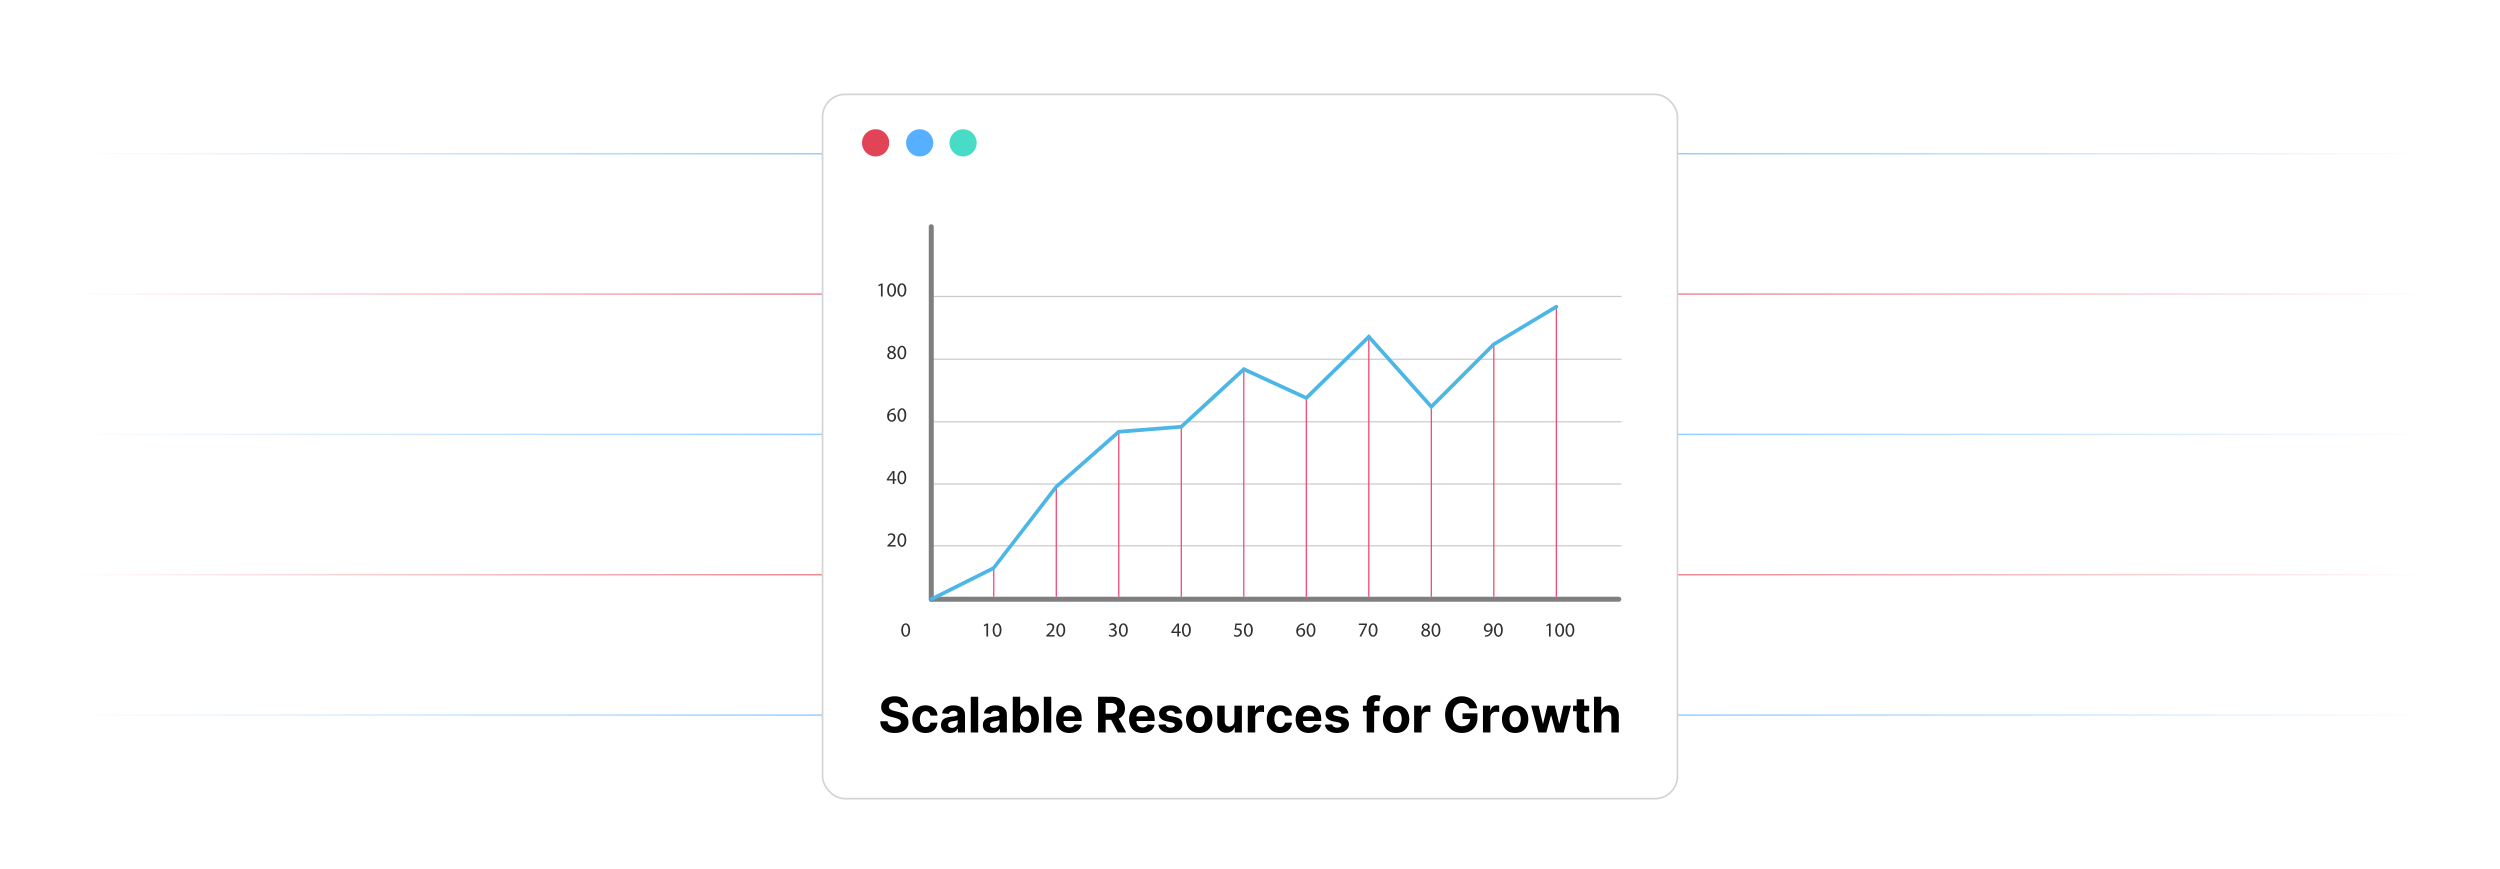 <?xml version="1.0" encoding="UTF-8"?><svg xmlns="http://www.w3.org/2000/svg" xmlns:xlink="http://www.w3.org/1999/xlink" viewBox="0 0 860 298.867"><defs><linearGradient id="linear-gradient" x1="23.517" y1="52.885" x2="836.483" y2="52.885" gradientUnits="userSpaceOnUse"><stop offset="0" stop-color="#fff"/><stop offset=".5" stop-color="#57b0ff"/><stop offset="1" stop-color="#fff"/></linearGradient><linearGradient id="linear-gradient-2" x1="23.517" y1="101.159" x2="836.483" y2="101.159" gradientUnits="userSpaceOnUse"><stop offset="0" stop-color="#fff"/><stop offset=".5" stop-color="#e14357"/><stop offset="1" stop-color="#fff"/></linearGradient><linearGradient id="linear-gradient-3" y1="149.434" y2="149.434" xlink:href="#linear-gradient"/><linearGradient id="linear-gradient-4" y1="197.708" y2="197.708" xlink:href="#linear-gradient-2"/><linearGradient id="linear-gradient-5" y1="245.982" y2="245.982" xlink:href="#linear-gradient"/><filter id="drop-shadow-1" filterUnits="userSpaceOnUse"><feOffset dx="0" dy="4.17"/><feGaussianBlur result="blur" stdDeviation="3.336"/><feFlood flood-color="#333" flood-opacity=".09"/><feComposite in2="blur" operator="in"/><feComposite in="SourceGraphic"/></filter><clipPath id="clippath"><rect y="384.79" width="860" height="298.867" fill="none" stroke-width="0"/></clipPath></defs><g id="_05-Analyze-Scalability"><line x1="23.517" y1="52.885" x2="836.483" y2="52.885" fill="none" stroke="url(#linear-gradient)" stroke-miterlimit="10" stroke-width=".5"/><line x1="23.517" y1="101.159" x2="836.483" y2="101.159" fill="none" stroke="url(#linear-gradient-2)" stroke-miterlimit="10" stroke-width=".5"/><line x1="23.517" y1="149.434" x2="836.483" y2="149.434" fill="none" stroke="url(#linear-gradient-3)" stroke-miterlimit="10" stroke-width=".5"/><line x1="23.517" y1="197.708" x2="836.483" y2="197.708" fill="none" stroke="url(#linear-gradient-4)" stroke-miterlimit="10" stroke-width=".5"/><line x1="23.517" y1="245.982" x2="836.483" y2="245.982" fill="none" stroke="url(#linear-gradient-5)" stroke-miterlimit="10" stroke-width=".5"/><g filter="url(#drop-shadow-1)"><rect x="282.957" y="28.297" width="294.087" height="242.273" rx="7.741" ry="7.741" fill="#fff" stroke="#d3d3d3" stroke-miterlimit="10" stroke-width=".581"/><circle cx="316.371" cy="44.967" r="4.691" fill="#57b0ff" stroke-width="0"/><circle cx="301.211" cy="44.967" r="4.691" fill="#e14357" stroke-width="0"/><circle cx="331.296" cy="44.967" r="4.691" fill="#48dcc6" stroke-width="0"/><path d="M557.654,183.79h-237.384c-.118,0-.215-.097-.215-.215,0-.118.097-.215.215-.215h237.384c.118,0,.215.097.215.215,0,.119-.097.215-.215.215Z" fill="#ccc" stroke-width="0"/><path d="M557.654,162.55h-237.384c-.118,0-.215-.097-.215-.215,0-.119.097-.215.215-.215h237.384c.118,0,.215.097.215.215,0,.118-.097.215-.215.215Z" fill="#ccc" stroke-width="0"/><path d="M557.654,141.124h-237.384c-.118,0-.215-.097-.215-.215,0-.118.097-.215.215-.215h237.384c.118,0,.215.097.215.215,0,.119-.097.215-.215.215Z" fill="#ccc" stroke-width="0"/><path d="M557.654,119.621h-237.384c-.118,0-.215-.097-.215-.215,0-.118.097-.215.215-.215h237.384c.118,0,.215.097.215.215,0,.119-.097.215-.215.215Z" fill="#ccc" stroke-width="0"/><path d="M557.654,98.044h-237.384c-.118,0-.215-.097-.215-.215,0-.119.097-.215.215-.215h237.384c.118,0,.215.097.215.215,0,.118-.097.215-.215.215Z" fill="#ccc" stroke-width="0"/><path d="M305.254,183.838v-.371c.689-.669,2.13-1.867,2.139-2.799,0-1.007-1.096-1.115-1.836-.496l-.193-.427c.979-.825,2.634-.546,2.634.847,0,1.034-1.122,2.013-1.897,2.73v.013h2.007v.502h-2.854ZM311.754,181.555c0,3.155-3.004,3.198-3.032.061,0-3.055,3.032-3.194,3.032-.061ZM310.235,183.445c1.244,0,1.251-3.685.007-3.685-1.226,0-1.249,3.685-.007,3.685Z" fill="#303030" stroke-width="0"/><path d="M307.125,162.335v-1.217h-2.076v-.399l1.994-2.854h.653v2.779h.626v.475h-.626v1.217h-.571ZM307.125,160.644c0-.594-.01-1.652.021-2.194h-.021c-.397.758-.91,1.41-1.464,2.18v.013h1.464ZM311.754,160.052c0,3.155-3.004,3.198-3.032.061,0-3.055,3.032-3.194,3.032-.061ZM310.235,161.943c1.244,0,1.251-3.685.007-3.685-1.226,0-1.249,3.685-.007,3.685Z" fill="#303030" stroke-width="0"/><path d="M307.806,136.79c-1.011-.055-1.863.584-2.008,1.616h.021c.705-.932,2.428-.628,2.428.928,0,.818-.557,1.575-1.485,1.575-2.319,0-2.242-4.615,1.045-4.615v.496ZM306.712,138.344c-1.344,0-1.123,2.097.049,2.097,1.102,0,1.248-2.097-.049-2.097ZM311.754,138.55c0,3.155-3.004,3.198-3.032.061,0-3.055,3.032-3.194,3.032-.061ZM309.327,138.619c0,2.425,1.823,2.508,1.823-.042,0-2.498-1.823-2.436-1.823.042Z" fill="#303030" stroke-width="0"/><path d="M306.087,117l-.007-.02c-.496-.234-.708-.619-.708-1.005,0-1.548,2.682-1.592,2.682-.089,0,.378-.186.784-.736,1.046v.02c1.503.594,1.025,2.455-.619,2.455-1.692,0-2.042-1.798-.612-2.407ZM306.623,117.193c-1.186.343-.992,1.774.089,1.774,1.05,0,1.396-1.353-.089-1.774ZM306.795,116.759c1.033-.351.806-1.54-.076-1.54-.899,0-1.23,1.192.076,1.54ZM311.754,117.048c0,3.155-3.004,3.198-3.032.061,0-3.055,3.032-3.194,3.032-.061ZM309.327,117.117c0,2.425,1.823,2.508,1.823-.042,0-2.498-1.823-2.436-1.823.042Z" fill="#303030" stroke-width="0"/><path d="M303.038,93.923h-.013l-.777.419-.117-.461.976-.523h.516v4.47h-.585v-3.906ZM306.67,97.905c-1.976,0-2.041-4.621.076-4.621,2.022,0,2.026,4.621-.076,4.621ZM306.705,97.437c1.244,0,1.251-3.685.007-3.685-1.226,0-1.249,3.685-.007,3.685ZM310.201,97.905c-1.976,0-2.041-4.621.076-4.621,2.022,0,2.027,4.621-.076,4.621ZM310.235,97.437c1.244,0,1.251-3.685.007-3.685-1.226,0-1.249,3.685-.007,3.685Z" fill="#303030" stroke-width="0"/><path d="M556.878,202.835h-236.523c-.475,0-.86-.385-.86-.86,0-.475.385-.86.86-.86h236.523c.475,0,.86.385.86.86,0,.475-.385.86-.86.86Z" fill="#7f7f7f" stroke-width="0"/><rect x="535.161" y="101.345" width=".43" height="99.77" fill="#f2446e" stroke-width="0"/><path d="M311.513,214.876c-1.977,0-2.04-4.621.076-4.621,2.023,0,2.027,4.621-.076,4.621ZM311.547,214.409c1.244,0,1.251-3.687.007-3.687-1.226,0-1.249,3.687-.007,3.687Z" fill="#303030" stroke-width="0"/><path d="M339.325,210.895h-.013l-.777.418-.118-.46.977-.523h.516v4.47h-.585v-3.906ZM344.512,212.518c0,3.153-3.004,3.202-3.032.062,0-3.061,3.032-3.192,3.032-.062ZM342.992,214.409c1.244,0,1.251-3.687.007-3.687-1.226,0-1.249,3.687-.007,3.687Z" fill="#303030" stroke-width="0"/><path d="M359.919,214.801v-.371c.689-.668,2.13-1.867,2.139-2.799,0-1.007-1.091-1.116-1.836-.496l-.193-.427c.983-.826,2.634-.544,2.634.847,0,1.036-1.124,2.014-1.898,2.73v.013h2.008v.502h-2.854ZM364.865,214.876c-1.977,0-2.04-4.621.076-4.621,2.023,0,2.027,4.621-.076,4.621ZM364.9,214.409c1.244,0,1.251-3.687.007-3.687-1.226,0-1.249,3.687-.007,3.687Z" fill="#303030" stroke-width="0"/><path d="M381.586,214.107c1.857,1.178,3.168-1.48.509-1.48v-.454c2.334,0,1.238-2.266-.344-1.134l-.158-.44c1.868-1.384,3.489,1.096,1.623,1.774v.014c1.475.297,1.365,2.489-.633,2.489-.502,0-.942-.158-1.162-.302l.165-.467ZM386.388,214.876c-1.977,0-2.04-4.621.076-4.621,2.022,0,2.026,4.621-.076,4.621ZM386.422,214.409c1.244,0,1.251-3.687.007-3.687-1.226,0-1.249,3.687-.007,3.687Z" fill="#303030" stroke-width="0"/><path d="M405,214.801v-1.218h-2.076v-.398l1.994-2.854h.653v2.779h.626v.474h-.626v1.218h-.571ZM405,213.109c0-.594-.01-1.652.021-2.194h-.021c-.392.751-.914,1.415-1.465,2.18v.013h1.465ZM408.075,214.876c-1.977,0-2.04-4.621.076-4.621,2.022,0,2.026,4.621-.076,4.621ZM408.11,214.409c1.244,0,1.251-3.687.007-3.687-1.226,0-1.249,3.687-.007,3.687Z" fill="#303030" stroke-width="0"/><path d="M427.114,210.839h-1.705l-.172,1.149c1.022-.149,1.967.328,1.967,1.361,0,1.401-1.702,1.946-2.778,1.252l.151-.46c2.023,1.208,3.263-2.051.11-1.665l.289-2.145h2.139v.509ZM429.392,214.876c-1.977,0-2.04-4.621.076-4.621,2.022,0,2.026,4.621-.076,4.621ZM429.426,214.409c1.244,0,1.251-3.687.007-3.687-1.226,0-1.249,3.687-.007,3.687Z" fill="#303030" stroke-width="0"/><path d="M448.555,210.757c-1.006-.055-1.863.58-2.008,1.616h.021c.705-.932,2.427-.627,2.427.929,0,.818-.557,1.574-1.486,1.574-2.322,0-2.23-4.615,1.046-4.615v.496ZM448.383,213.336c0-1.234-1.359-1.318-1.787-.474-.274.45.071,1.547.914,1.547.523,0,.874-.433.874-1.073ZM452.504,212.518c0,3.153-3.004,3.202-3.032.062,0-3.061,3.032-3.192,3.032-.062ZM450.984,214.409c1.244,0,1.251-3.687.007-3.687-1.226,0-1.249,3.687-.007,3.687Z" fill="#303030" stroke-width="0"/><path d="M470.249,210.33v.4l-1.946,4.07h-.626l1.939-3.954v-.013h-2.186v-.502h2.82ZM472.293,214.876c-1.977,0-2.04-4.621.076-4.621,2.023,0,2.026,4.621-.076,4.621ZM472.327,214.409c1.244,0,1.251-3.687.007-3.687-1.226,0-1.249,3.687-.007,3.687Z" fill="#303030" stroke-width="0"/><path d="M489.819,212.469l-.007-.02c-1.222-.576-.775-2.194.674-2.194,1.452,0,1.759,1.58.565,2.145v.022c1.503.594,1.025,2.454-.619,2.454-1.697,0-2.033-1.804-.612-2.407ZM491.339,213.638c0-1.106-1.788-1.282-1.788-.055-.051,1.11,1.788,1.147,1.788.055ZM490.527,212.229c1.033-.351.806-1.54-.076-1.54-.899,0-1.23,1.192.076,1.54ZM495.487,212.518c0,3.153-3.004,3.202-3.032.062,0-3.061,3.032-3.192,3.032-.062ZM493.967,214.409c1.244,0,1.251-3.687.007-3.687-1.226,0-1.249,3.687-.007,3.687Z" fill="#303030" stroke-width="0"/><path d="M510.812,214.374c.984.101,1.837-.498,2.015-1.643h-.021c-.247.302-.605.48-1.052.48-1.875,0-1.7-2.956.206-2.956,2.201,0,2.115,4.766-1.148,4.615v-.496ZM511.891,212.751c1.452,0,1.057-2.036.021-2.036-1.104,0-1.24,2.036-.021,2.036ZM516.961,212.518c0,3.153-3.004,3.202-3.032.062,0-3.061,3.032-3.192,3.032-.062ZM515.442,214.409c1.244,0,1.251-3.687.007-3.687-1.226,0-1.249,3.687-.007,3.687Z" fill="#303030" stroke-width="0"/><path d="M532.844,210.895h-.013l-.777.418-.118-.46.977-.523h.516v4.47h-.585v-3.906ZM536.477,214.876c-1.977,0-2.04-4.621.076-4.621,2.023,0,2.026,4.621-.076,4.621ZM536.511,214.409c1.244,0,1.251-3.687.007-3.687-1.226,0-1.249,3.687-.007,3.687ZM541.561,212.518c0,3.153-3.004,3.202-3.032.062,0-3.061,3.032-3.192,3.032-.062ZM540.041,214.409c1.244,0,1.251-3.687.007-3.687-1.226,0-1.249,3.687-.007,3.687Z" fill="#303030" stroke-width="0"/><rect x="341.642" y="191.224" width=".43" height="9.89" fill="#f2446e" stroke-width="0"/><rect x="363.144" y="163.271" width=".43" height="37.844" fill="#f2446e" stroke-width="0"/><rect x="384.646" y="144.349" width=".43" height="56.766" fill="#f2446e" stroke-width="0"/><rect x="406.148" y="142.629" width=".43" height="58.486" fill="#f2446e" stroke-width="0"/><rect x="427.651" y="122.847" width=".43" height="78.268" fill="#f2446e" stroke-width="0"/><rect x="449.153" y="132.738" width=".43" height="68.377" fill="#f2446e" stroke-width="0"/><rect x="470.655" y="111.666" width=".43" height="89.449" fill="#f2446e" stroke-width="0"/><rect x="492.157" y="135.748" width=".43" height="65.366" fill="#f2446e" stroke-width="0"/><rect x="513.659" y="114.246" width=".43" height="86.869" fill="#f2446e" stroke-width="0"/><path d="M320.355,202.835c-.475,0-.86-.385-.86-.86V73.822c0-.475.385-.86.86-.86.475,0,.86.385.86.86v128.153c0,.475-.385.86-.86.86Z" fill="#7f7f7f" stroke-width="0"/><path d="M320.356,202.62c-.237,0-.464-.13-.578-.357-.16-.318-.03-.706.289-.865l21.37-10.685,21.411-27.835,21.748-19.154,21.495-1.719,21.654-19.922,21.489,9.884,21.668-21.234,21.498,24.077,21.019-21.019,21.627-12.999c.307-.182.703-.083.885.222.183.306.084.701-.222.885l-21.502,12.901-21.861,21.888-21.506-24.087-21.337,20.91-21.516-9.898-21.35,19.642-21.51,1.721-21.342,18.781-21.64,28.045-21.502,10.751c-.092.046-.191.068-.287.068Z" fill="#4cb6e5" stroke-width="0"/></g><path d="M309.864,243.217c-.048-.484-.254-.86-.618-1.128-.364-.268-.858-.402-1.482-.402-.424,0-.782.059-1.073.177-.293.118-.516.281-.67.489-.153.208-.23.444-.23.708-.008.22.039.412.141.576.103.164.243.305.423.423.181.118.389.22.624.306.236.086.488.159.757.219l1.104.264c.536.12,1.028.28,1.477.48.447.2.836.446,1.164.738.327.292.582.636.765,1.032.182.396.274.85.279,1.362-.005.752-.195,1.403-.573,1.953-.378.55-.922.976-1.632,1.278-.71.302-1.565.453-2.565.453-.992,0-1.855-.152-2.589-.456-.734-.304-1.307-.755-1.716-1.353-.41-.598-.625-1.339-.646-2.223h2.515c.027.412.146.755.356,1.029s.492.48.846.618c.354.138.756.207,1.203.207.44,0,.823-.064,1.149-.192.326-.128.579-.306.759-.534s.271-.49.271-.786c0-.276-.081-.508-.243-.696s-.398-.348-.708-.48c-.311-.132-.689-.252-1.138-.36l-1.338-.336c-1.036-.252-1.854-.646-2.454-1.182-.6-.536-.897-1.258-.894-2.166-.004-.744.195-1.394.597-1.95.402-.556.955-.99,1.659-1.302s1.504-.468,2.4-.468c.912,0,1.709.156,2.391.468s1.213.746,1.593,1.302c.381.556.576,1.2.589,1.932h-2.49Z" fill="#000" stroke-width="0"/><path d="M318.377,252.151c-.943,0-1.755-.201-2.433-.603-.678-.402-1.198-.961-1.56-1.677-.362-.716-.543-1.54-.543-2.472,0-.944.183-1.773.549-2.487s.887-1.272,1.562-1.674c.676-.402,1.48-.603,2.412-.603.805,0,1.508.146,2.112.438.604.292,1.082.702,1.434,1.23.353.528.546,1.148.582,1.86h-2.412c-.067-.46-.247-.831-.536-1.113-.291-.282-.67-.423-1.138-.423-.396,0-.741.107-1.035.321s-.522.525-.687.933c-.164.408-.246.902-.246,1.482,0,.588.081,1.088.243,1.5s.391.726.687.942.643.324,1.038.324c.292,0,.556-.06.789-.18.234-.12.428-.295.582-.525s.255-.507.303-.831h2.412c-.04.704-.23,1.323-.572,1.857-.343.534-.813.951-1.413,1.251-.601.3-1.311.45-2.131.45Z" fill="#000" stroke-width="0"/><path d="M326.767,252.144c-.589,0-1.112-.103-1.572-.309-.46-.206-.823-.512-1.089-.918-.267-.406-.399-.913-.399-1.521,0-.512.094-.942.282-1.29.188-.348.444-.628.768-.84.324-.212.693-.372,1.107-.48s.849-.184,1.305-.228c.536-.056.968-.109,1.296-.159.328-.05.566-.125.715-.225.147-.1.222-.248.222-.444v-.036c0-.38-.119-.674-.357-.882-.237-.208-.575-.312-1.011-.312-.46,0-.826.101-1.098.303-.272.202-.452.455-.54.759l-2.364-.192c.12-.56.355-1.045.708-1.455.352-.41.807-.726,1.365-.948.558-.222,1.205-.333,1.94-.333.513,0,1.003.06,1.474.18.47.12.888.306,1.254.558s.654.575.867.969c.212.394.317.865.317,1.413v6.216h-2.424v-1.278h-.072c-.147.288-.346.541-.594.759-.248.218-.546.388-.894.51-.349.122-.75.183-1.206.183ZM327.498,250.381c.376,0,.708-.075.996-.225s.514-.353.678-.609c.164-.256.246-.546.246-.87v-.978c-.08.052-.188.099-.327.141-.138.042-.293.08-.465.114-.172.034-.344.064-.516.09-.172.026-.328.049-.468.069-.301.044-.562.114-.786.21-.225.096-.398.225-.522.387-.124.162-.186.363-.186.603,0,.348.127.613.381.795.254.182.577.273.969.273Z" fill="#000" stroke-width="0"/><path d="M336.498,239.683v12.288h-2.557v-12.288h2.557Z" fill="#000" stroke-width="0"/><path d="M341.166,252.144c-.589,0-1.112-.103-1.572-.309-.46-.206-.823-.512-1.089-.918-.267-.406-.399-.913-.399-1.521,0-.512.094-.942.282-1.29.188-.348.444-.628.768-.84.324-.212.693-.372,1.107-.48s.849-.184,1.305-.228c.536-.056.968-.109,1.296-.159.328-.05.566-.125.715-.225.147-.1.222-.248.222-.444v-.036c0-.38-.119-.674-.357-.882-.237-.208-.575-.312-1.011-.312-.46,0-.826.101-1.098.303-.272.202-.452.455-.54.759l-2.364-.192c.12-.56.355-1.045.708-1.455.352-.41.807-.726,1.365-.948.558-.222,1.205-.333,1.94-.333.513,0,1.003.06,1.474.18.47.12.888.306,1.254.558s.654.575.867.969c.212.394.317.865.317,1.413v6.216h-2.424v-1.278h-.072c-.147.288-.346.541-.594.759-.248.218-.546.388-.894.51-.349.122-.75.183-1.206.183ZM341.898,250.381c.376,0,.708-.075.996-.225s.514-.353.678-.609c.164-.256.246-.546.246-.87v-.978c-.08.052-.188.099-.327.141-.138.042-.293.08-.465.114-.172.034-.344.064-.516.09-.172.026-.328.049-.468.069-.301.044-.562.114-.786.21-.225.096-.398.225-.522.387-.124.162-.186.363-.186.603,0,.348.127.613.381.795.254.182.577.273.969.273Z" fill="#000" stroke-width="0"/><path d="M348.39,251.971v-12.288h2.556v4.62h.078c.112-.248.274-.501.489-.759.214-.258.493-.474.84-.648.346-.174.776-.261,1.293-.261.672,0,1.292.175,1.86.525.567.35,1.021.876,1.361,1.578.34.702.511,1.581.511,2.637,0,1.028-.165,1.895-.495,2.601s-.778,1.24-1.345,1.602c-.565.362-1.199.543-1.898.543-.496,0-.917-.082-1.264-.246-.346-.164-.629-.371-.849-.621s-.388-.503-.504-.759h-.114v1.476h-2.52ZM350.892,247.363c0,.548.075,1.026.228,1.434.152.408.372.725.66.951s.638.339,1.05.339c.416,0,.769-.115,1.057-.345s.507-.55.656-.96c.15-.41.226-.883.226-1.419,0-.532-.074-1-.223-1.404-.147-.404-.365-.72-.653-.948s-.643-.342-1.062-.342c-.416,0-.767.11-1.053.33-.286.22-.505.532-.657.936-.152.404-.228.88-.228,1.428Z" fill="#000" stroke-width="0"/><path d="M361.632,239.683v12.288h-2.557v-12.288h2.557Z" fill="#000" stroke-width="0"/><path d="M367.871,252.151c-.947,0-1.763-.193-2.444-.579-.683-.386-1.207-.934-1.575-1.644s-.552-1.551-.552-2.523c0-.948.184-1.78.552-2.496.368-.716.887-1.274,1.557-1.674.67-.4,1.457-.6,2.361-.6.607,0,1.175.097,1.701.291.525.194.985.485,1.38.873.394.388.701.875.921,1.461s.33,1.271.33,2.055v.702h-7.782v-1.584h5.376c0-.368-.08-.694-.24-.978-.159-.284-.381-.507-.663-.669-.281-.162-.608-.243-.98-.243-.388,0-.731.089-1.029.267-.298.178-.531.416-.699.714-.168.298-.254.629-.258.993v1.506c0,.456.085.85.255,1.182s.411.588.724.768c.312.18.682.27,1.109.27.284,0,.544-.04.78-.12s.438-.2.606-.36.296-.356.384-.588l2.364.156c-.12.568-.365,1.063-.735,1.485-.37.422-.846.75-1.428.984s-1.253.351-2.014.351Z" fill="#000" stroke-width="0"/><path d="M377.737,251.971v-12.288h4.848c.928,0,1.721.165,2.379.495.658.33,1.16.796,1.506,1.398.347.602.52,1.309.52,2.121,0,.816-.176,1.517-.528,2.103-.352.586-.861,1.035-1.527,1.347s-1.471.468-2.415.468h-3.245v-2.088h2.825c.496,0,.908-.068,1.236-.204.328-.136.573-.34.735-.612s.243-.61.243-1.014c0-.408-.081-.752-.243-1.032-.162-.28-.408-.493-.738-.639s-.745-.219-1.245-.219h-1.752v10.164h-2.598ZM384.372,246.378l3.054,5.592h-2.868l-2.987-5.592h2.802Z" fill="#000" stroke-width="0"/><path d="M392.976,252.151c-.947,0-1.763-.193-2.444-.579-.683-.386-1.207-.934-1.575-1.644s-.552-1.551-.552-2.523c0-.948.184-1.78.552-2.496.368-.716.887-1.274,1.557-1.674.67-.4,1.457-.6,2.361-.6.607,0,1.175.097,1.701.291.525.194.985.485,1.38.873.394.388.701.875.921,1.461s.33,1.271.33,2.055v.702h-7.782v-1.584h5.376c0-.368-.08-.694-.24-.978-.159-.284-.381-.507-.663-.669-.281-.162-.608-.243-.98-.243-.388,0-.731.089-1.029.267-.298.178-.531.416-.699.714-.168.298-.254.629-.258.993v1.506c0,.456.085.85.255,1.182s.411.588.724.768c.312.18.682.27,1.109.27.284,0,.544-.04.78-.12s.438-.2.606-.36.296-.356.384-.588l2.364.156c-.12.568-.365,1.063-.735,1.485-.37.422-.846.75-1.428.984s-1.253.351-2.014.351Z" fill="#000" stroke-width="0"/><path d="M406.543,245.383l-2.341.144c-.04-.2-.126-.381-.258-.543-.132-.162-.305-.292-.519-.39s-.47-.147-.766-.147c-.396,0-.729.083-1.002.249-.271.166-.407.387-.407.663,0,.22.088.406.264.558.176.152.478.274.906.366l1.668.336c.896.184,1.563.48,2.004.888.439.408.66.944.66,1.608,0,.604-.178,1.134-.531,1.59-.354.456-.838.811-1.452,1.065s-1.321.381-2.121.381c-1.22,0-2.191-.255-2.913-.765-.722-.51-1.145-1.205-1.269-2.085l2.514-.132c.076.372.26.655.552.849.292.194.666.291,1.122.291.448,0,.81-.087,1.083-.261.274-.174.413-.399.417-.675-.004-.232-.102-.423-.294-.573-.191-.15-.488-.265-.888-.345l-1.596-.318c-.9-.18-1.569-.492-2.008-.936-.438-.444-.656-1.01-.656-1.698,0-.592.16-1.102.482-1.53s.776-.758,1.362-.99,1.272-.348,2.061-.348c1.164,0,2.081.246,2.751.738.671.492,1.062,1.162,1.174,2.01Z" fill="#000" stroke-width="0"/><path d="M412.53,252.151c-.932,0-1.736-.199-2.414-.597-.679-.398-1.201-.954-1.569-1.668s-.552-1.543-.552-2.487c0-.952.184-1.785.552-2.499.368-.714.891-1.27,1.569-1.668.678-.398,1.482-.597,2.414-.597.933,0,1.737.199,2.415.597.679.398,1.201.954,1.569,1.668.368.714.552,1.547.552,2.499,0,.944-.184,1.773-.552,2.487s-.891,1.27-1.569,1.668c-.678.398-1.482.597-2.415.597ZM412.542,250.171c.424,0,.777-.121,1.062-.363.284-.242.499-.573.646-.993.146-.42.219-.898.219-1.434,0-.536-.073-1.014-.219-1.434-.146-.42-.361-.752-.646-.996s-.638-.366-1.062-.366c-.429,0-.787.122-1.077.366s-.508.576-.654.996c-.146.42-.219.898-.219,1.434,0,.536.073,1.014.219,1.434.146.42.364.751.654.993.29.242.648.363,1.077.363Z" fill="#000" stroke-width="0"/><path d="M424.644,248.047v-5.292h2.557v9.216h-2.454v-1.674h-.096c-.208.54-.554.974-1.035,1.302-.482.328-1.069.492-1.762.492-.615,0-1.157-.14-1.626-.42-.468-.28-.833-.678-1.095-1.194s-.395-1.134-.399-1.854v-5.868h2.557v5.412c.004.544.149.974.438,1.29s.675.474,1.158.474c.309,0,.596-.071.864-.213.268-.142.485-.353.651-.633.166-.28.246-.626.242-1.038Z" fill="#000" stroke-width="0"/><path d="M429.239,251.971v-9.216h2.479v1.608h.096c.168-.572.45-1.005.847-1.299.396-.294.852-.441,1.367-.441.129,0,.267.008.414.024.148.016.278.038.391.066v2.268c-.12-.036-.286-.068-.498-.096-.212-.028-.406-.042-.582-.042-.376,0-.711.081-1.005.243-.294.162-.526.387-.696.675s-.255.62-.255.996v5.214h-2.557Z" fill="#000" stroke-width="0"/><path d="M440.31,252.151c-.943,0-1.755-.201-2.433-.603-.678-.402-1.198-.961-1.56-1.677-.362-.716-.543-1.54-.543-2.472,0-.944.183-1.773.549-2.487s.887-1.272,1.562-1.674c.676-.402,1.48-.603,2.412-.603.805,0,1.508.146,2.112.438.604.292,1.082.702,1.434,1.23.353.528.546,1.148.582,1.86h-2.412c-.067-.46-.247-.831-.536-1.113-.291-.282-.67-.423-1.138-.423-.396,0-.741.107-1.035.321s-.522.525-.687.933c-.164.408-.246.902-.246,1.482,0,.588.081,1.088.243,1.5s.391.726.687.942.643.324,1.038.324c.292,0,.556-.06.789-.18.234-.12.428-.295.582-.525s.255-.507.303-.831h2.412c-.04.704-.23,1.323-.572,1.857-.343.534-.813.951-1.413,1.251-.601.3-1.311.45-2.131.45Z" fill="#000" stroke-width="0"/><path d="M450.27,252.151c-.947,0-1.763-.193-2.444-.579-.683-.386-1.207-.934-1.575-1.644s-.552-1.551-.552-2.523c0-.948.184-1.78.552-2.496.368-.716.887-1.274,1.557-1.674.67-.4,1.457-.6,2.361-.6.607,0,1.175.097,1.701.291.525.194.985.485,1.38.873.394.388.701.875.921,1.461s.33,1.271.33,2.055v.702h-7.782v-1.584h5.376c0-.368-.08-.694-.24-.978-.159-.284-.381-.507-.663-.669-.281-.162-.608-.243-.98-.243-.388,0-.731.089-1.029.267-.298.178-.531.416-.699.714-.168.298-.254.629-.258.993v1.506c0,.456.085.85.255,1.182s.411.588.724.768c.312.18.682.27,1.109.27.284,0,.544-.04.78-.12s.438-.2.606-.36.296-.356.384-.588l2.364.156c-.12.568-.365,1.063-.735,1.485-.37.422-.846.75-1.428.984s-1.253.351-2.014.351Z" fill="#000" stroke-width="0"/><path d="M463.837,245.383l-2.341.144c-.04-.2-.126-.381-.258-.543-.132-.162-.305-.292-.519-.39s-.47-.147-.766-.147c-.396,0-.729.083-1.002.249-.271.166-.407.387-.407.663,0,.22.088.406.264.558.176.152.478.274.906.366l1.668.336c.896.184,1.563.48,2.004.888.439.408.66.944.66,1.608,0,.604-.178,1.134-.531,1.59-.354.456-.838.811-1.452,1.065s-1.321.381-2.121.381c-1.22,0-2.191-.255-2.913-.765-.722-.51-1.145-1.205-1.269-2.085l2.514-.132c.076.372.26.655.552.849.292.194.666.291,1.122.291.448,0,.81-.087,1.083-.261.274-.174.413-.399.417-.675-.004-.232-.102-.423-.294-.573-.191-.15-.488-.265-.888-.345l-1.596-.318c-.9-.18-1.569-.492-2.008-.936-.438-.444-.656-1.01-.656-1.698,0-.592.16-1.102.482-1.53s.776-.758,1.362-.99,1.272-.348,2.061-.348c1.164,0,2.081.246,2.751.738.671.492,1.062,1.162,1.174,2.01Z" fill="#000" stroke-width="0"/><path d="M474.535,242.754v1.92h-5.688v-1.92h5.688ZM470.149,251.971v-9.882c0-.668.131-1.222.394-1.662.262-.44.621-.77,1.076-.99.456-.22.975-.33,1.555-.33.392,0,.751.03,1.077.09.325.06.568.114.729.162l-.456,1.92c-.1-.032-.223-.062-.369-.09-.146-.028-.295-.042-.446-.042-.376,0-.639.087-.786.261-.148.174-.223.417-.223.729v9.834h-2.55Z" fill="#000" stroke-width="0"/><path d="M480.258,252.151c-.932,0-1.736-.199-2.414-.597-.679-.398-1.201-.954-1.569-1.668s-.552-1.543-.552-2.487c0-.952.184-1.785.552-2.499.368-.714.891-1.27,1.569-1.668.678-.398,1.482-.597,2.414-.597.933,0,1.737.199,2.415.597.679.398,1.201.954,1.569,1.668.368.714.552,1.547.552,2.499,0,.944-.184,1.773-.552,2.487s-.891,1.27-1.569,1.668c-.678.398-1.482.597-2.415.597ZM480.271,250.171c.424,0,.777-.121,1.062-.363.284-.242.499-.573.646-.993.146-.42.219-.898.219-1.434,0-.536-.073-1.014-.219-1.434-.146-.42-.361-.752-.646-.996s-.638-.366-1.062-.366c-.429,0-.787.122-1.077.366s-.508.576-.654.996c-.146.42-.219.898-.219,1.434,0,.536.073,1.014.219,1.434.146.42.364.751.654.993.29.242.648.363,1.077.363Z" fill="#000" stroke-width="0"/><path d="M486.462,251.971v-9.216h2.479v1.608h.096c.168-.572.45-1.005.847-1.299.396-.294.852-.441,1.367-.441.129,0,.267.008.414.024.148.016.278.038.391.066v2.268c-.12-.036-.286-.068-.498-.096-.212-.028-.406-.042-.582-.042-.376,0-.711.081-1.005.243-.294.162-.526.387-.696.675s-.255.62-.255.996v5.214h-2.557Z" fill="#000" stroke-width="0"/><path d="M505.483,243.655c-.084-.292-.202-.551-.354-.777-.152-.226-.337-.418-.555-.576-.219-.158-.467-.279-.744-.363-.278-.084-.585-.126-.921-.126-.629,0-1.18.156-1.653.468-.475.312-.843.765-1.107,1.359-.264.594-.396,1.319-.396,2.175s.13,1.584.39,2.184.628,1.057,1.104,1.371c.476.314,1.038.471,1.686.471.588,0,1.091-.105,1.509-.315.418-.21.738-.507.96-.891.223-.384.333-.838.333-1.362l.528.078h-3.168v-1.956h5.142v1.548c0,1.08-.228,2.007-.684,2.781s-1.084,1.37-1.884,1.788-1.716.627-2.748.627c-1.152,0-2.164-.255-3.036-.765-.872-.51-1.551-1.236-2.037-2.178-.486-.942-.729-2.061-.729-3.357,0-.996.146-1.885.436-2.667.29-.782.697-1.445,1.221-1.989.524-.544,1.134-.958,1.83-1.242.696-.284,1.45-.426,2.263-.426.695,0,1.344.101,1.943.303.601.202,1.133.487,1.6.855.466.368.847.805,1.143,1.311.296.506.486,1.063.57,1.671h-2.641Z" fill="#000" stroke-width="0"/><path d="M510.138,251.971v-9.216h2.479v1.608h.096c.168-.572.45-1.005.847-1.299.396-.294.852-.441,1.367-.441.129,0,.267.008.414.024.148.016.278.038.391.066v2.268c-.12-.036-.286-.068-.498-.096-.212-.028-.406-.042-.582-.042-.376,0-.711.081-1.005.243-.294.162-.526.387-.696.675s-.255.62-.255.996v5.214h-2.557Z" fill="#000" stroke-width="0"/><path d="M521.208,252.151c-.932,0-1.736-.199-2.414-.597-.679-.398-1.201-.954-1.569-1.668s-.552-1.543-.552-2.487c0-.952.184-1.785.552-2.499.368-.714.891-1.27,1.569-1.668.678-.398,1.482-.597,2.414-.597.933,0,1.737.199,2.415.597.679.398,1.201.954,1.569,1.668.368.714.552,1.547.552,2.499,0,.944-.184,1.773-.552,2.487s-.891,1.27-1.569,1.668c-.678.398-1.482.597-2.415.597ZM521.221,250.171c.424,0,.777-.121,1.062-.363.284-.242.499-.573.646-.993.146-.42.219-.898.219-1.434,0-.536-.073-1.014-.219-1.434-.146-.42-.361-.752-.646-.996s-.638-.366-1.062-.366c-.429,0-.787.122-1.077.366s-.508.576-.654.996c-.146.42-.219.898-.219,1.434,0,.536.073,1.014.219,1.434.146.42.364.751.654.993.29.242.648.363,1.077.363Z" fill="#000" stroke-width="0"/><path d="M529.231,251.971l-2.508-9.216h2.586l1.428,6.192h.084l1.488-6.192h2.538l1.512,6.156h.078l1.404-6.156h2.58l-2.502,9.216h-2.706l-1.584-5.796h-.114l-1.584,5.796h-2.7Z" fill="#000" stroke-width="0"/><path d="M546.679,242.754v1.92h-5.55v-1.92h5.55ZM542.389,240.546h2.557v8.592c0,.236.035.419.107.549.072.13.173.221.303.273.131.052.281.078.453.078.12,0,.24-.011.36-.033s.212-.039.276-.051l.401,1.902c-.128.04-.308.087-.54.141-.231.054-.514.087-.846.099-.616.024-1.155-.058-1.617-.246s-.821-.48-1.077-.876-.382-.896-.378-1.5v-8.928Z" fill="#000" stroke-width="0"/><path d="M550.897,246.642v5.328h-2.557v-12.288h2.484v4.698h.108c.208-.544.544-.971,1.008-1.281s1.046-.465,1.746-.465c.64,0,1.199.139,1.677.417.479.278.851.676,1.116,1.194s.396,1.137.393,1.857v5.868h-2.556v-5.412c.004-.568-.139-1.01-.429-1.326-.29-.316-.695-.474-1.215-.474-.349,0-.655.074-.922.222-.266.148-.474.363-.624.645-.149.282-.227.621-.23,1.017Z" fill="#000" stroke-width="0"/></g><g id="_06-Regular-Security-Patches"><g clip-path="url(#clippath)"><circle cx="430" cy="536.223" r="266.407" fill="none" stroke="#d8d8d8" stroke-dasharray="0 0 3.449 3.449" stroke-miterlimit="10" stroke-width=".69"/><circle cx="430" cy="536.223" r="327.875" fill="none" stroke="#d8d8d8" stroke-dasharray="0 0 3.449 3.449" stroke-miterlimit="10" stroke-width=".69"/><circle cx="430" cy="536.223" r="389.343" fill="none" stroke="#d8d8d8" stroke-dasharray="0 0 3.449 3.449" stroke-miterlimit="10" stroke-width=".69"/></g></g></svg>